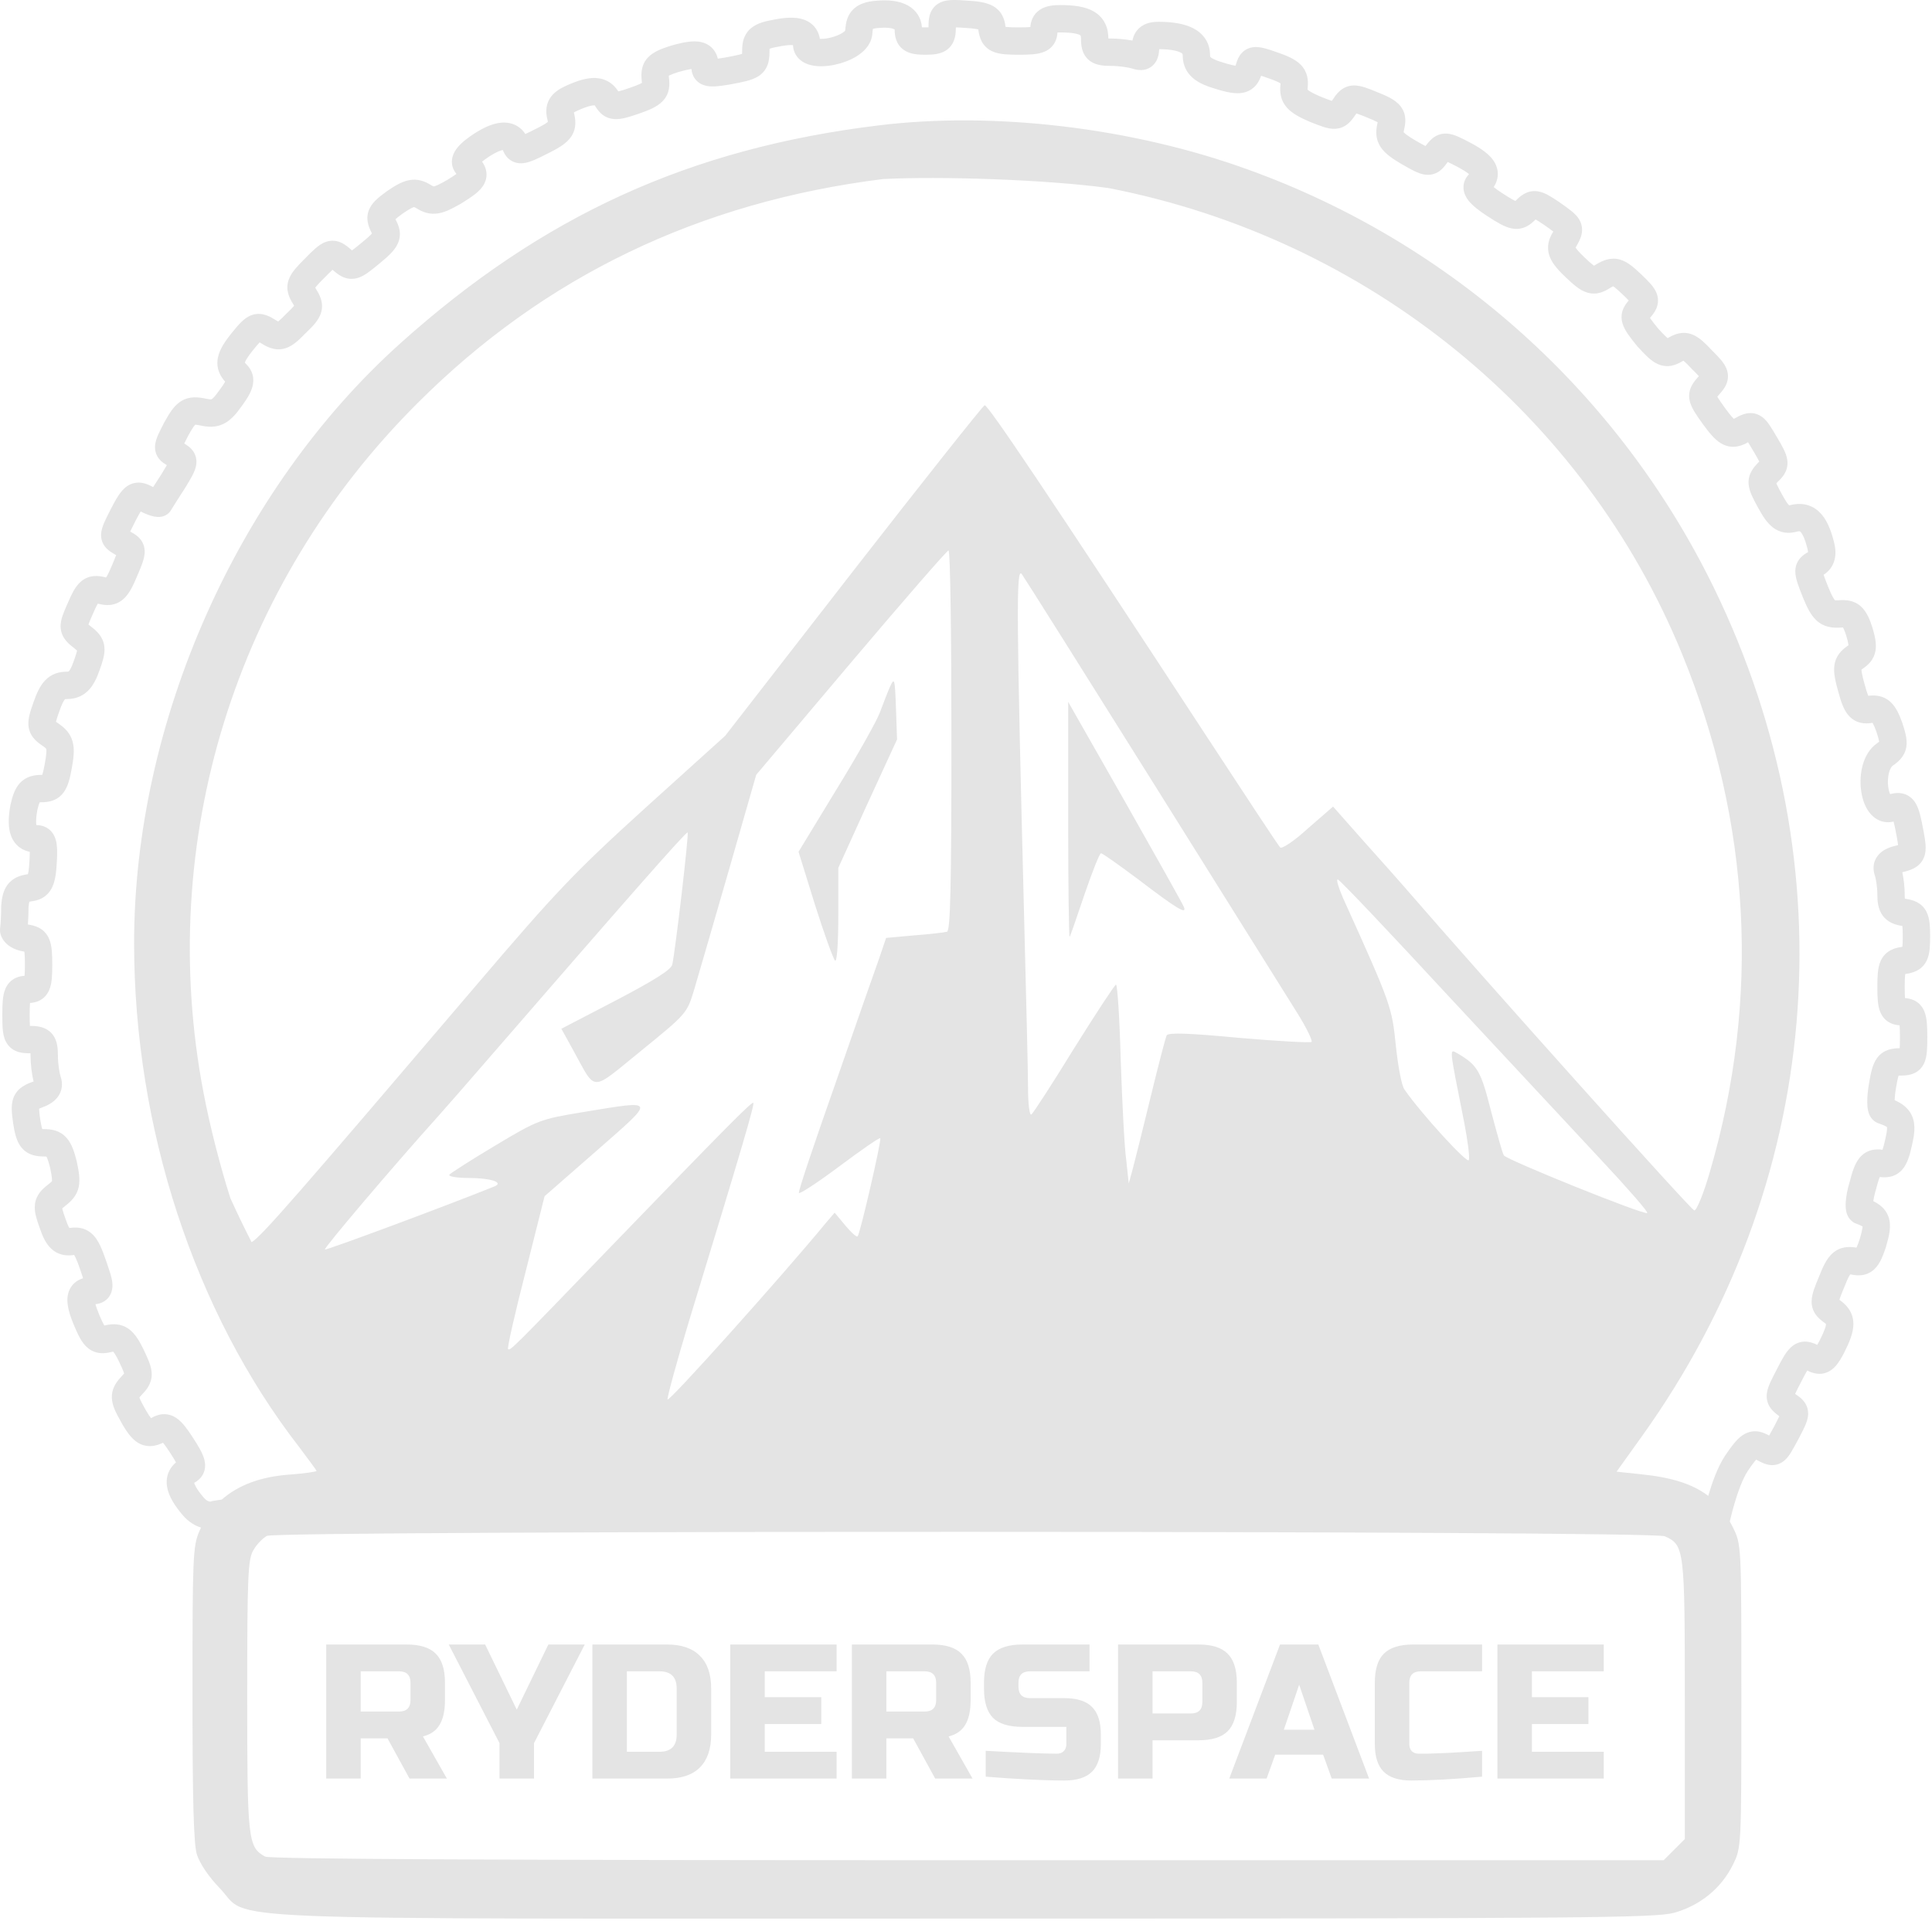 <?xml version="1.0" encoding="UTF-8"?> <svg xmlns="http://www.w3.org/2000/svg" width="706" height="702" viewBox="0 0 706 702" fill="none"><path d="M348.209 0.005C349.685 -0.026 351.477 0.081 353.514 0.232C356.973 0.429 360.315 0.78 362.82 2.181C364.299 3.008 365.483 4.178 366.284 5.699C366.993 7.044 367.278 8.434 367.42 9.608C367.431 9.679 367.444 9.744 367.454 9.805C367.605 9.827 367.786 9.849 367.999 9.87C369.003 9.966 370.387 10.006 372.376 10.006C374.217 10.006 375.536 9.968 376.502 9.882C376.676 7.791 377.446 5.317 379.919 3.621C382.227 2.038 385.136 1.851 387.442 1.851C392.176 1.851 396.525 2.317 399.761 4.227C401.531 5.272 402.95 6.733 403.868 8.623C404.731 10.402 405.016 12.284 405.028 14.066C405.315 14.076 405.642 14.083 406.017 14.083C408.483 14.084 411.412 14.38 413.825 14.824C414.127 13.28 414.81 11.631 416.278 10.281C418.451 8.283 421.253 7.967 423.352 7.967C428.275 7.967 432.698 8.589 436.061 10.343C437.814 11.258 439.399 12.544 440.532 14.308C441.68 16.095 442.18 18.088 442.18 20.103C442.18 20.523 442.236 20.698 442.249 20.734C442.253 20.746 442.255 20.763 442.316 20.829C442.528 21.054 443.218 21.588 445.224 22.313C447.464 23.049 449.127 23.535 450.392 23.813C450.845 23.912 451.214 23.978 451.512 24.018C451.52 23.987 451.53 23.955 451.539 23.922L451.549 23.884L451.559 23.846C451.797 23 452.198 21.589 452.984 20.372C454.022 18.767 455.646 17.586 457.787 17.271C459.453 17.026 461.09 17.372 462.325 17.7C463.664 18.054 465.267 18.602 467.107 19.258L467.108 19.257C470.203 20.342 473.247 21.568 475.277 23.62C477.879 26.249 478.141 29.37 477.855 32.049C477.815 32.426 477.817 32.651 477.823 32.77C477.962 32.905 478.29 33.18 478.995 33.589C479.791 34.052 480.89 34.589 482.429 35.256C484.35 36.025 485.621 36.521 486.565 36.824C486.607 36.837 486.648 36.849 486.686 36.861C486.813 36.685 486.958 36.48 487.128 36.235C488.168 34.691 490.214 31.47 494.383 31.242C496.034 31.151 497.608 31.566 498.898 31.987C500.247 32.427 501.849 33.074 503.68 33.828L503.679 33.829C505.364 34.506 506.877 35.167 508.14 35.87C509.392 36.566 510.73 37.481 511.767 38.798C514.193 41.879 513.605 45.279 513.057 47.485C512.988 47.815 512.953 48.048 512.937 48.213C512.934 48.256 512.935 48.293 512.933 48.323C513.052 48.463 513.321 48.739 513.881 49.166C514.599 49.716 515.62 50.384 517.089 51.255C518.795 52.238 519.996 52.913 520.905 53.371L520.937 53.331C521.547 52.543 522.412 51.425 523.451 50.575C524.745 49.516 526.394 48.78 528.42 48.819C530.093 48.851 531.63 49.421 532.827 49.939C534.093 50.487 535.6 51.264 537.321 52.164L537.341 52.174L537.359 52.184C539.395 53.271 541.194 54.369 542.662 55.514C544.093 56.631 545.51 58.022 546.405 59.791C547.394 61.745 547.619 63.922 546.94 66.071C546.674 66.915 546.29 67.684 545.842 68.382C546.594 68.987 547.591 69.701 548.871 70.545C550.668 71.712 551.952 72.507 552.934 73.036C553.266 73.214 553.534 73.346 553.751 73.444C553.82 73.379 553.9 73.306 553.986 73.221C555.346 71.878 557.896 69.367 561.848 69.913C563.417 70.131 564.802 70.79 565.905 71.403C567.048 72.037 568.346 72.889 569.777 73.848L569.827 73.881L569.876 73.915C571.617 75.144 573.151 76.222 574.296 77.162C575.358 78.033 576.778 79.316 577.554 81.141C578.493 83.35 578.132 85.388 577.576 86.897C577.133 88.1 576.396 89.393 575.779 90.48C575.901 90.686 576.123 91.014 576.52 91.488C577.097 92.175 577.925 93.034 579.099 94.145L579.104 94.151C580.433 95.413 581.358 96.242 582.069 96.79C582.243 96.924 582.387 97.028 582.504 97.108C582.693 97 582.931 96.856 583.23 96.659L583.361 96.572L583.498 96.495C585.559 95.316 588.507 93.817 592.111 94.898C593.664 95.364 594.983 96.209 596.1 97.065C597.228 97.928 598.436 99.027 599.74 100.264L599.743 100.267C601.084 101.541 602.259 102.692 603.163 103.731C604.018 104.714 605.019 106.021 605.529 107.634C606.143 109.574 605.895 111.416 605.152 113.005C604.546 114.303 603.615 115.398 602.947 116.16L602.943 116.164C603.014 116.274 603.096 116.397 603.189 116.533C603.773 117.38 604.628 118.476 605.869 119.998C607.155 121.413 608.088 122.391 608.825 123.073C609.059 123.289 609.25 123.451 609.401 123.575C609.482 123.53 609.576 123.481 609.679 123.421C611.8 122.188 614.79 120.862 618.369 122.237C619.84 122.802 621.083 123.711 622.138 124.623C623.187 125.531 624.293 126.662 625.479 127.933C626.831 129.27 628.014 130.473 628.91 131.552C629.771 132.589 630.806 134.012 631.238 135.79C631.755 137.916 631.249 139.774 630.446 141.228C629.783 142.429 628.816 143.52 628.096 144.327C627.873 144.576 627.694 144.782 627.546 144.957C627.608 145.068 627.682 145.195 627.769 145.338C628.325 146.254 629.175 147.469 630.464 149.252C631.515 150.686 632.316 151.702 632.963 152.422C633.217 152.706 633.425 152.913 633.586 153.066C634.615 152.497 635.801 151.857 636.905 151.468C638.436 150.929 640.588 150.581 642.846 151.72C644.665 152.638 645.855 154.218 646.625 155.337C647.472 156.568 648.43 158.211 649.524 160.079C650.439 161.635 651.245 163.029 651.835 164.237C652.404 165.403 653.004 166.839 653.155 168.425C653.527 172.321 651.072 174.746 649.584 176.123C649.398 176.322 649.25 176.486 649.129 176.624C649.179 176.753 649.243 176.91 649.326 177.096C649.707 177.95 650.309 179.095 651.239 180.78L651.249 180.796L651.258 180.813C651.984 182.153 652.57 183.111 653.06 183.797C653.395 184.265 653.639 184.537 653.793 184.689C653.828 184.682 653.868 184.675 653.911 184.665C657.679 183.655 661.589 184.063 664.761 187.047C667.473 189.599 668.993 193.493 670.069 197.639C670.682 199.855 670.998 202.294 670.374 204.657C669.744 207.043 668.291 208.844 666.388 210.052C666.716 211.062 667.236 212.416 668.008 214.347C668.706 216.072 669.253 217.277 669.724 218.138C670.148 218.915 670.421 219.237 670.533 219.353C670.678 219.379 671.024 219.417 671.755 219.385C674.239 219.169 677.378 219.26 680.016 221.619C682.247 223.613 683.347 226.657 684.225 229.355L684.251 229.433L684.273 229.512C685.055 232.213 685.806 235.128 685.355 237.798C684.796 241.114 682.679 243.039 680.716 244.357C680.482 244.527 680.328 244.654 680.229 244.741C680.233 244.968 680.263 245.38 680.388 246.062C680.567 247.045 680.889 248.341 681.394 250.139L681.403 250.168L681.411 250.199C681.859 251.87 682.226 253.041 682.555 253.872C682.617 254.03 682.676 254.167 682.728 254.284L682.814 254.273C685.25 253.99 688.233 254.153 690.818 256.52C692.883 258.41 694.094 261.251 695.111 264.063L695.138 264.136L695.162 264.211C695.686 265.817 696.134 267.3 696.41 268.63C696.684 269.952 696.865 271.462 696.605 273.028C696.01 276.621 693.454 278.573 691.627 279.847H691.628C691.336 280.052 690.74 280.728 690.307 282.309C689.894 283.821 689.778 285.665 689.982 287.398C690.133 288.675 690.425 289.618 690.695 290.217C691.696 289.958 692.896 289.74 694.129 289.827C696.406 289.987 698.297 291.103 699.599 292.912C700.645 294.362 701.222 296.142 701.638 297.717C702.081 299.397 702.498 301.504 702.961 303.992L702.967 304.027C703.272 305.733 703.539 307.33 703.638 308.699C703.733 310.018 703.734 311.763 703.013 313.474C702.186 315.435 700.733 316.639 699.279 317.383C698.013 318.032 696.56 318.424 695.322 318.73L695.259 318.746L695.195 318.759L695.143 318.772C695.681 321.197 696.028 324.306 696.028 326.923C696.028 327.605 696.058 328.085 696.098 328.42C696.229 328.45 696.391 328.481 696.587 328.513L696.586 328.515C698.806 328.865 702.143 329.652 703.958 333.165C704.692 334.587 704.981 336.116 705.128 337.466C705.278 338.848 705.315 340.448 705.315 342.213C705.315 343.978 705.278 345.58 705.128 346.961C704.981 348.312 704.692 349.84 703.958 351.261C702.132 354.796 698.765 355.574 696.545 355.92L696.526 355.923L696.508 355.925L696.223 355.974C696.203 356.111 696.183 356.271 696.165 356.458C696.068 357.441 696.028 358.802 696.028 360.765C696.028 362.547 696.066 363.828 696.148 364.769C697.11 364.833 698.251 365.02 699.378 365.54C701.167 366.367 702.376 367.761 703.099 369.374C703.732 370.789 703.981 372.344 704.11 373.748C704.245 375.21 704.283 376.941 704.283 378.91C704.283 380.989 704.26 382.809 704.129 384.305C704.005 385.715 703.748 387.444 702.914 388.997C701.896 390.892 700.296 392.052 698.481 392.607C697.014 393.055 695.457 393.083 694.33 393.083C694.12 393.083 693.944 393.089 693.801 393.095C693.759 393.221 693.711 393.372 693.661 393.553C693.416 394.433 693.167 395.669 692.862 397.478L692.856 397.513C692.549 399.257 692.387 400.854 692.348 402.077C694.867 403.18 697.336 404.812 698.649 407.7C699.507 409.586 699.652 411.538 699.543 413.322C699.448 414.862 699.146 416.524 698.749 418.264L698.573 419.014C697.887 422.1 697.026 425.25 695.166 427.394C694.041 428.691 692.624 429.566 690.985 429.979C689.5 430.353 688.07 430.285 686.942 430.154L686.914 430.151C686.854 430.289 686.787 430.453 686.714 430.647C686.377 431.54 686.005 432.793 685.556 434.569L685.524 434.693L685.487 434.814L685.266 435.571C684.91 436.848 684.678 438.022 684.555 438.976C686.756 440.061 688.981 441.689 690.036 444.511C690.748 446.415 690.723 448.338 690.503 450.019C690.282 451.697 689.803 453.558 689.222 455.542L689.2 455.616L689.177 455.689L688.773 456.89C688.368 458.061 687.953 459.138 687.507 460.09C686.922 461.337 686.146 462.677 685.003 463.778C683.743 464.991 682.219 465.741 680.509 465.993C679.063 466.205 677.691 466.029 676.561 465.795C676.37 465.767 676.22 465.75 676.104 465.741C675.978 465.921 675.814 466.184 675.611 466.565C675.176 467.383 674.666 468.544 674.02 470.212L673.994 470.282L673.965 470.35L673.432 471.625C672.947 472.805 672.597 473.71 672.353 474.435C672.276 474.665 672.216 474.86 672.17 475.021C672.174 475.024 672.179 475.028 672.183 475.032C674.806 476.889 677.218 479.534 677.272 483.735C677.316 487.116 675.723 490.756 673.819 494.518L673.782 494.588L673.252 495.574C672.718 496.539 672.171 497.44 671.598 498.224C670.85 499.246 669.806 500.426 668.32 501.213C665.193 502.871 662.251 501.812 660.41 500.879C659.877 501.749 659.221 502.973 658.341 504.711L658.329 504.734L658.317 504.757L656.975 507.36C656.605 508.091 656.306 508.7 656.066 509.226C656.037 509.289 656.011 509.351 655.985 509.409C656.823 509.963 657.949 510.732 658.825 511.704C660.034 513.044 660.816 514.788 660.732 516.897C660.666 518.568 660.051 520.11 659.532 521.268C658.974 522.514 658.183 524.031 657.282 525.76L657.241 525.838L655.732 528.607C655.269 529.444 654.844 530.188 654.454 530.816C653.778 531.905 652.659 533.611 650.85 534.609C648.476 535.918 646.211 535.423 644.815 534.907C643.846 534.548 642.68 533.931 641.733 533.437C641.597 533.59 641.441 533.773 641.266 533.99C640.589 534.826 639.752 535.995 638.647 537.63C636.819 540.433 635.122 545.081 633.836 549.446C633.215 551.554 632.727 553.462 632.395 554.841C632.284 555.305 632.193 555.708 632.118 556.036C632.516 556.743 632.9 557.475 633.271 558.235C636.338 564.501 636.338 564.502 636.338 619.834C636.338 675.168 636.338 675.168 633.271 681.435C629.005 690.102 621.271 696.368 611.805 699.035C604.871 700.901 580.471 701.167 352.871 701.167C67.538 701.167 92.071 702.234 80.338 690.101C76.205 685.834 73.004 681.035 71.937 677.702C70.737 673.702 70.338 657.168 70.338 618.768C70.338 569.435 70.471 564.901 72.871 559.568C73.059 559.126 73.255 558.691 73.457 558.263C71.28 557.607 68.998 556.257 66.895 553.87L66.87 553.841L66.847 553.813C63.959 550.432 61.602 546.882 61.039 543.287C60.731 541.319 60.948 539.262 61.956 537.345C62.569 536.178 63.392 535.223 64.311 534.441C63.825 533.547 63.119 532.392 62.128 530.874C61.117 529.327 60.359 528.241 59.749 527.479C59.685 527.399 59.624 527.327 59.567 527.259C58.373 527.828 56.865 528.403 55.168 528.484C53.091 528.582 51.229 527.928 49.642 526.739C48.222 525.674 47.087 524.232 46.114 522.772C45.113 521.27 44.064 519.409 42.91 517.232L42.888 517.19L42.866 517.147C41.875 515.188 40.666 512.638 40.899 509.814C41.153 506.746 42.96 504.542 44.519 502.893L44.526 502.884C44.943 502.445 45.2 502.152 45.36 501.958C45.313 501.796 45.242 501.569 45.129 501.269C44.799 500.395 44.272 499.23 43.454 497.513C42.776 496.125 42.249 495.191 41.82 494.557C41.631 494.278 41.482 494.095 41.38 493.977C41.246 493.993 41.054 494.023 40.791 494.081C38.461 494.669 35.164 495.109 32.162 492.683C30.905 491.667 30.01 490.376 29.315 489.164C28.613 487.936 27.943 486.475 27.256 484.858C26.325 482.695 25.593 480.7 25.143 478.901C24.71 477.166 24.434 475.208 24.794 473.293C25.2 471.134 26.399 469.191 28.461 467.971C29.078 467.606 29.719 467.34 30.36 467.146C29.587 464.762 28.959 462.913 28.399 461.463C27.821 459.964 27.399 459.117 27.107 458.643C27.005 458.653 26.882 458.665 26.737 458.684L26.71 458.688L26.683 458.691L26.196 458.743C23.744 458.958 21.032 458.52 18.699 456.328C16.687 454.437 15.5 451.683 14.554 448.895C13.986 447.314 13.482 445.842 13.153 444.525C12.826 443.213 12.576 441.693 12.775 440.09C13.23 436.431 15.752 434.308 17.658 432.843C18.492 432.203 18.827 431.864 18.97 431.687C18.977 431.678 18.985 431.67 18.99 431.663C19.008 431.553 19.042 431.207 18.955 430.413C18.86 429.539 18.652 428.387 18.309 426.736C17.924 425.22 17.606 424.172 17.314 423.428C17.172 423.064 17.054 422.828 16.974 422.682C16.793 422.661 16.533 422.644 16.164 422.644C13.767 422.644 10.339 422.38 7.876 419.407C6.812 418.122 6.207 416.647 5.802 415.296C5.394 413.936 5.095 412.37 4.827 410.678L4.822 410.646L4.817 410.613C4.557 408.816 4.353 407.18 4.305 405.759C4.256 404.36 4.335 402.739 4.94 401.156C6.339 397.497 9.671 396.203 11.72 395.432L11.777 395.411L11.835 395.39C11.994 395.334 12.139 395.281 12.269 395.23C11.627 392.628 11.164 388.881 11.164 385.841C11.164 385.498 11.156 385.197 11.147 384.932C11.101 384.932 11.053 384.929 11.004 384.929C9.828 384.929 8.258 384.9 6.789 384.469C4.99 383.942 3.344 382.823 2.277 380.912C1.399 379.338 1.132 377.582 1.004 376.164C0.868 374.659 0.845 372.831 0.845 370.754C0.845 368.786 0.883 367.056 1.017 365.594C1.147 364.189 1.396 362.634 2.029 361.219C2.752 359.606 3.961 358.213 5.75 357.386C6.876 356.866 8.017 356.678 8.978 356.614C9.061 355.673 9.1 354.392 9.1 352.611C9.1 350.65 9.06 349.282 8.965 348.291C8.946 348.096 8.925 347.929 8.905 347.787L8.789 347.765C6.855 347.469 4.898 346.779 3.311 345.653C1.944 344.682 -0.439 342.37 0.07 338.847L0.079 338.789L0.089 338.731C0.137 338.445 0.231 337.446 0.309 335.896C0.383 334.441 0.432 332.741 0.432 331.205V330.985L0.451 330.766C0.661 328.381 1.076 325.547 2.791 323.289C4.731 320.734 7.493 319.92 9.779 319.543L9.912 319.521L10.046 319.506C10.101 319.5 10.153 319.492 10.2 319.486C10.252 319.294 10.314 319.045 10.371 318.724C10.532 317.825 10.66 316.577 10.759 314.818L10.76 314.801L10.761 314.784C10.853 313.32 10.893 312.188 10.887 311.308C9.872 311.103 8.852 310.743 7.881 310.163C6.071 309.081 4.847 307.48 4.121 305.675C2.809 302.413 3.067 298.338 3.814 294.226L3.833 294.123L3.855 294.023C4.462 291.327 5.286 288.351 7.235 286.217C9.593 283.637 12.627 283.189 15.132 283.189C15.236 283.189 15.328 283.185 15.409 283.182C15.463 283.038 15.526 282.855 15.595 282.625C15.844 281.795 16.101 280.629 16.401 278.951C16.701 277.272 16.87 276.069 16.931 275.159C16.994 274.248 16.931 273.842 16.896 273.696C16.882 273.634 16.887 273.646 16.849 273.6C16.753 273.483 16.492 273.217 15.797 272.731C14.094 271.581 11.109 269.624 10.482 265.841C10.204 264.159 10.465 262.553 10.795 261.206C11.13 259.837 11.662 258.269 12.28 256.539C13.322 253.56 14.53 250.722 16.456 248.69C18.767 246.251 21.568 245.473 24.419 245.473C24.864 245.473 25.031 245.414 25.049 245.408C25.054 245.406 25.056 245.405 25.056 245.405L25.136 245.336C25.429 245.047 26.054 244.166 26.924 241.684L26.93 241.665L26.936 241.647C27.504 240.068 27.851 239.017 28.045 238.239C28.097 238.03 28.13 237.866 28.152 237.741C27.965 237.564 27.658 237.295 27.151 236.906L27.137 236.894L27.123 236.883C25.535 235.645 22.459 233.427 22.167 229.459C22.04 227.733 22.474 226.136 22.919 224.853C23.261 223.865 23.724 222.755 24.255 221.544L24.806 220.3C25.481 218.716 26.136 217.277 26.818 216.062C27.5 214.848 28.372 213.555 29.584 212.521C30.92 211.381 32.485 210.712 34.221 210.54C35.788 210.386 37.265 210.662 38.473 210.976C38.583 211.005 38.681 211.025 38.766 211.044C38.868 210.891 39 210.686 39.153 210.414C39.612 209.596 40.156 208.432 40.854 206.756L40.87 206.719C41.599 205.01 42.103 203.794 42.444 202.872L42.368 202.828C41.59 202.383 40.273 201.662 39.284 200.762C37.915 199.517 36.89 197.732 36.936 195.406C36.971 193.674 37.622 192.038 38.154 190.828C38.742 189.49 39.591 187.816 40.596 185.831L40.608 185.806L40.622 185.781C41.56 183.979 42.42 182.409 43.247 181.152C44.035 179.955 45.074 178.593 46.517 177.633C48.231 176.492 50.135 176.158 52.009 176.484C53.552 176.753 54.926 177.452 55.909 177.991C55.925 177.999 55.941 178.007 55.957 178.015C56.85 176.6 57.974 174.843 59.186 172.999C59.956 171.733 60.537 170.759 60.973 169.985C60.3 169.603 59.524 169.105 58.862 168.485C57.495 167.204 56.6 165.432 56.645 163.265C56.681 161.604 57.282 160.056 57.782 158.91C58.33 157.656 59.108 156.139 60.021 154.385L60.053 154.326L60.085 154.267C60.978 152.659 61.833 151.203 62.705 149.998C63.578 148.79 64.655 147.569 66.089 146.661C69.267 144.647 72.612 145.155 75.164 145.68L75.252 145.7C76.216 145.916 76.741 145.963 77.038 145.957C77.256 145.953 77.293 145.924 77.308 145.916C77.555 145.794 78.325 145.251 80.175 142.612L80.22 142.548L80.266 142.486C81.082 141.395 81.654 140.545 82.043 139.877C82.13 139.727 82.203 139.592 82.266 139.474C81.462 138.574 80.703 137.514 80.173 136.259C79.43 134.501 79.258 132.652 79.616 130.78C80.244 127.501 82.51 124.32 85.145 121.115V121.114C86.23 119.787 87.255 118.58 88.229 117.633C89.18 116.71 90.464 115.65 92.147 115.096C95.941 113.847 99.16 115.991 100.743 116.979C101.134 117.223 101.423 117.385 101.631 117.496C101.713 117.434 101.81 117.359 101.92 117.269C102.56 116.744 103.402 115.936 104.624 114.678L104.694 114.605L104.768 114.535C106.028 113.34 106.825 112.519 107.332 111.905C107.385 111.841 107.432 111.781 107.474 111.727C107.368 111.535 107.233 111.299 107.053 111.008C105.829 109.03 104.162 105.988 105.51 102.193C106.057 100.652 106.991 99.336 107.925 98.213C108.865 97.083 110.063 95.85 111.443 94.485H111.444C112.87 93.026 114.132 91.759 115.236 90.801C116.275 89.9 117.653 88.835 119.345 88.311C121.412 87.671 123.326 88.002 124.934 88.8C126.232 89.445 127.381 90.428 128.212 91.153C128.364 91.286 128.501 91.402 128.623 91.505C128.652 91.485 128.682 91.464 128.713 91.443C129.545 90.854 130.639 89.97 132.262 88.625L132.274 88.615L132.287 88.605C133.751 87.408 134.751 86.532 135.434 85.845C135.646 85.632 135.805 85.456 135.925 85.317C135.886 85.239 135.844 85.15 135.791 85.052L135.764 85L135.737 84.949C134.725 82.948 133.358 79.771 135.037 76.238C135.734 74.772 136.791 73.628 137.781 72.722C138.789 71.8 140.03 70.858 141.399 69.87L141.451 69.832L141.504 69.796C144.112 68.013 146.705 66.39 149.393 65.859C152.681 65.209 155.288 66.278 157.478 67.63C158.087 68.006 158.352 68.094 158.427 68.114C158.43 68.115 158.432 68.128 158.567 68.105C158.782 68.068 159.236 67.945 160.095 67.548C160.939 67.158 162.002 66.584 163.433 65.756C164.901 64.853 165.991 64.14 166.794 63.558C165.962 62.584 165.294 61.296 165.155 59.715C165 57.946 165.562 56.432 166.208 55.315C167.402 53.251 169.515 51.459 171.781 49.86C175.581 47.179 179.471 45.161 183.122 44.836C185.07 44.663 187.178 44.956 189.089 46.126C190.317 46.879 191.258 47.871 191.966 48.974C192.874 48.564 194.025 48.001 195.514 47.245L195.564 47.219C197.269 46.377 198.458 45.733 199.298 45.198C199.753 44.907 200.039 44.69 200.212 44.544C200.195 44.425 200.169 44.267 200.127 44.063C199.514 41.78 199.2 38.899 200.821 36.144C202.317 33.603 204.903 32.211 207.071 31.245V31.244C210.793 29.563 214.408 28.348 217.712 28.513C219.499 28.603 221.251 29.096 222.829 30.139C224.174 31.029 225.181 32.18 225.948 33.401C226.063 33.376 226.193 33.348 226.337 33.312C227.242 33.085 228.465 32.698 230.185 32.098C231.896 31.502 233.074 31.041 233.905 30.641C234.215 30.492 234.437 30.367 234.594 30.273C234.582 30.107 234.561 29.881 234.518 29.584L234.504 29.479L234.493 29.372C234.256 27.034 234.2 23.753 236.778 21.01C237.884 19.834 239.226 19.039 240.505 18.438C241.793 17.833 243.303 17.296 244.966 16.766L245.03 16.746L245.096 16.727C247.301 16.09 249.3 15.599 251.063 15.338C252.764 15.087 254.65 14.981 256.445 15.431C258.467 15.938 260.29 17.14 261.43 19.155C261.851 19.899 262.128 20.672 262.31 21.431C262.95 21.349 263.71 21.238 264.615 21.089C267.152 20.629 268.896 20.291 270.164 19.963C270.607 19.849 270.935 19.748 271.172 19.667C271.189 19.359 271.203 18.912 271.203 18.268C271.203 15.777 271.663 12.656 274.417 10.324C276.628 8.452 279.678 7.74 282.475 7.244C286.544 6.422 290.585 6.024 293.821 7.195C295.653 7.858 297.304 9.049 298.414 10.883C299.064 11.958 299.429 13.093 299.614 14.202C300.44 14.239 301.587 14.165 302.94 13.883C304.82 13.491 306.583 12.809 307.793 12.05C308.437 11.646 308.722 11.356 308.834 11.224C308.896 10.617 308.998 9.565 309.126 8.819C309.318 7.701 309.701 6.181 310.706 4.713C312.907 1.501 316.644 0.459 320.723 0.229C324.933 -0.095 328.777 0.329 331.77 2.004C334.919 3.767 336.671 6.673 336.899 9.98C337.235 9.995 337.637 10.006 338.117 10.006C338.574 10.006 338.966 9.997 339.305 9.984C339.305 9.896 339.309 9.803 339.309 9.706C339.309 8.592 339.324 7.049 339.71 5.629C340.191 3.86 341.289 2.098 343.359 1.031C345.016 0.177 346.834 0.034 348.209 0.005ZM608.338 561.435C603.805 559.302 101.814 559.301 97.538 561.301C96.071 562.101 93.804 564.368 92.604 566.501C90.605 569.835 90.338 575.835 90.338 619.834C90.338 672.501 90.604 675.035 96.871 678.501C98.604 679.435 181.938 679.834 353.671 679.834H607.937L611.805 675.968L615.671 672.101V621.167C615.671 566.102 615.538 564.635 608.338 561.435ZM398.145 610.8H376.375C373.575 610.8 372.175 612.2 372.175 614.999V616.4C372.175 619.2 373.575 620.6 376.375 620.6H388.975C393.549 620.6 396.909 621.673 399.056 623.82C401.202 625.966 402.275 629.327 402.275 633.9V637.4C402.275 641.973 401.202 645.333 399.056 647.48C396.909 649.627 393.549 650.7 388.975 650.7C386.595 650.7 384.075 650.653 381.415 650.56L374.975 650.28C370.215 650.046 365.292 649.72 360.205 649.3V639.85C372.991 640.55 381.648 640.9 386.175 640.9C387.248 640.9 388.089 640.596 388.695 639.99C389.349 639.336 389.675 638.473 389.675 637.4V631.1H373.575C368.675 631.1 365.105 630.003 362.865 627.81C360.672 625.57 359.575 622 359.575 617.1V614.999C359.575 610.1 360.672 606.553 362.865 604.36C365.105 602.12 368.675 600.999 373.575 600.999H398.145V610.8ZM541.595 610.8H519.194C516.394 610.8 514.994 612.2 514.994 614.999V637.4C514.994 638.473 515.298 639.336 515.904 639.99C516.558 640.596 517.374 640.9 518.354 640.9H521.574C522.741 640.853 523.955 640.807 525.215 640.76C526.475 640.714 527.734 640.666 528.994 640.62C530.301 640.573 531.958 640.479 533.965 640.339C536.018 640.199 538.562 640.037 541.595 639.85V649.3C531.188 650.234 522.554 650.7 515.694 650.7C511.121 650.7 507.761 649.627 505.614 647.48C503.468 645.333 502.394 641.973 502.394 637.4V614.999C502.394 610.1 503.491 606.553 505.684 604.36C507.924 602.12 511.494 600.999 516.394 600.999H541.595V610.8ZM148.604 600.999C153.504 600.999 157.051 602.12 159.244 604.36C161.484 606.553 162.604 610.1 162.604 614.999V621.3C162.604 625.173 161.951 628.183 160.644 630.33C159.384 632.476 157.355 633.9 154.555 634.6L163.305 649.999H149.654L141.604 635.3H131.805V649.999H119.204V600.999H148.604ZM188.835 624.8L200.386 600.999H213.685L195.136 637.05V649.999H182.535V637.05L163.985 600.999H177.285L188.835 624.8ZM243.78 600.999C249.053 601 253.043 602.376 255.75 605.129C258.503 607.836 259.88 611.827 259.88 617.1V633.9C259.88 639.173 258.503 643.187 255.75 645.94C253.043 648.646 249.053 649.999 243.78 649.999H216.479V600.999H243.78ZM305.711 610.8H279.461V620.249H300.11V630.05H279.461V640.2H305.711V649.999H266.86V600.999H305.711V610.8ZM340.694 600.999C345.594 600.999 349.141 602.12 351.334 604.36C353.574 606.553 354.694 610.1 354.694 614.999V621.3C354.694 625.173 354.041 628.183 352.734 630.33C351.474 632.476 349.444 633.9 346.644 634.6L355.394 649.999H341.744L333.694 635.3H323.894V649.999H311.294V600.999H340.694ZM437.97 600.999C442.869 600.999 446.416 602.12 448.609 604.36C450.849 606.553 451.97 610.1 451.97 614.999V621.999C451.97 626.899 450.849 630.469 448.609 632.709C446.416 634.903 442.87 635.999 437.97 635.999H421.17V649.999H408.569V600.999H437.97ZM500.297 649.999H486.647L483.497 641.249H465.997L462.847 649.999H449.197L467.747 600.999H481.747L500.297 649.999ZM586.053 610.8H559.803V620.249H580.452V630.05H559.803V640.2H586.053V649.999H547.202V600.999H586.053V610.8ZM229.08 640.2H240.979C245.179 640.2 247.28 638.1 247.28 633.9V617.1C247.28 612.9 245.179 610.8 240.979 610.8H229.08V640.2ZM469.147 632.15H480.347L474.747 615.7L469.147 632.15ZM421.17 626.2H435.17C437.97 626.2 439.37 624.799 439.37 621.999V614.999C439.37 612.2 437.97 610.8 435.17 610.8H421.17V626.2ZM131.805 625.499H145.805C148.604 625.499 150.005 624.1 150.005 621.3V614.999C150.005 612.2 148.604 610.8 145.805 610.8H131.805V625.499ZM323.894 625.499H337.894C340.694 625.499 342.094 624.1 342.095 621.3V614.999C342.095 612.2 340.694 610.8 337.894 610.8H323.894V625.499ZM349.305 10.008C349.296 11.122 349.238 12.363 348.971 13.537C348.654 14.925 347.981 16.525 346.511 17.807C345.114 19.024 343.505 19.506 342.216 19.733C340.937 19.958 339.52 20.006 338.117 20.006C336.785 20.006 335.469 19.954 334.267 19.761C333.078 19.57 331.649 19.189 330.336 18.288C327.249 16.171 326.929 12.812 326.926 10.755C326.914 10.748 326.901 10.738 326.887 10.73C326.356 10.433 324.783 9.934 321.404 10.204L321.346 10.209L321.287 10.212L320.76 10.249C319.86 10.326 319.301 10.45 318.976 10.549C318.942 10.76 318.909 11.019 318.871 11.387C318.836 11.727 318.787 12.258 318.729 12.744L318.725 12.771L318.723 12.799L318.668 13.155C318.041 16.79 315.258 19.173 313.105 20.523C310.678 22.045 307.746 23.096 304.982 23.672C302.277 24.236 299.197 24.458 296.523 23.852C295.181 23.548 293.558 22.948 292.195 21.709C290.749 20.394 289.854 18.573 289.784 16.491C289.529 16.468 289.189 16.455 288.75 16.468C287.688 16.501 286.27 16.677 284.419 17.052L284.357 17.065L284.295 17.076L283.368 17.25C282.521 17.421 281.905 17.581 281.452 17.733C281.361 17.764 281.282 17.796 281.214 17.822C281.207 17.94 281.203 18.088 281.203 18.268C281.203 19.584 281.186 21.248 280.791 22.787C280.314 24.642 279.305 26.316 277.547 27.579C276.057 28.649 274.285 29.227 272.665 29.646C270.978 30.081 268.863 30.482 266.364 30.935L266.324 30.942L266.283 30.949C264.7 31.209 263.279 31.414 262.052 31.517C260.882 31.615 259.551 31.654 258.279 31.409C256.918 31.145 255.175 30.459 253.934 28.747C253.05 27.527 252.755 26.229 252.665 25.212C252.621 25.218 252.574 25.224 252.527 25.231C251.417 25.395 249.924 25.742 247.925 26.319C246.432 26.796 245.437 27.169 244.757 27.489C244.61 27.558 244.491 27.62 244.393 27.672C244.399 27.843 244.412 28.056 244.438 28.325C244.79 30.887 244.815 34.209 242.106 37.009C240.965 38.19 239.574 39.011 238.238 39.654C236.883 40.305 235.274 40.915 233.477 41.541C231.69 42.165 230.125 42.671 228.773 43.01C227.459 43.34 226.027 43.599 224.592 43.52C222.988 43.432 221.464 42.927 220.127 41.895C218.946 40.983 218.179 39.855 217.682 39.056L217.622 38.96L217.567 38.863C217.462 38.675 217.38 38.569 217.332 38.512C217.303 38.508 217.263 38.503 217.212 38.5C216.44 38.462 214.688 38.777 211.187 40.358L211.16 40.37C210.464 40.679 210.002 40.928 209.699 41.117C209.727 41.246 209.764 41.4 209.815 41.583L209.858 41.737L209.892 41.894C210.142 43.067 210.361 44.518 210.171 46.064C209.962 47.756 209.302 49.278 208.217 50.619C206.383 52.883 203.331 54.536 199.993 56.185H199.992C198.202 57.094 196.659 57.853 195.357 58.409C194.119 58.938 192.702 59.464 191.276 59.626C189.63 59.814 187.621 59.544 185.909 58.057C184.715 57.02 184.088 55.721 183.739 54.835C182.697 55.021 180.677 55.822 177.547 58.031C176.994 58.421 176.535 58.772 176.156 59.081C176.512 59.577 176.841 60.117 177.105 60.698C177.991 62.643 178.081 64.861 177.043 66.992C176.199 68.724 174.777 70.021 173.544 70.992C172.228 72.027 170.552 73.12 168.612 74.311L168.558 74.345L168.502 74.377L167.428 74.992C164.941 76.396 162.579 77.561 160.267 77.959C157.004 78.522 154.462 77.522 152.225 76.14C151.688 75.809 151.418 75.704 151.32 75.672C151.193 75.699 150.837 75.802 150.121 76.183C149.394 76.571 148.465 77.153 147.203 78.014C145.918 78.943 145.082 79.596 144.53 80.101C144.523 80.108 144.517 80.115 144.51 80.121C144.552 80.211 144.598 80.311 144.654 80.421C145.189 81.429 145.787 82.727 146.021 84.217C146.292 85.938 146.037 87.616 145.276 89.207C144.589 90.642 143.562 91.852 142.525 92.895C141.467 93.96 140.144 95.098 138.616 96.347H138.615C137.051 97.643 135.677 98.765 134.49 99.605C133.352 100.41 131.923 101.303 130.263 101.698C128.281 102.169 126.472 101.832 124.902 101.041C123.614 100.393 122.481 99.424 121.641 98.692C121.6 98.657 121.56 98.624 121.522 98.591C120.811 99.233 119.891 100.15 118.596 101.475L118.565 101.506L118.534 101.538L117.583 102.487C116.713 103.367 116.078 104.049 115.613 104.608C115.434 104.824 115.3 105 115.2 105.138C115.285 105.293 115.401 105.493 115.558 105.747C116.674 107.552 118.444 110.545 117.333 114.248C116.853 115.85 115.946 117.176 115.046 118.268C114.152 119.351 113.016 120.492 111.729 121.714C110.5 122.978 109.35 124.109 108.262 125.001C107.168 125.899 105.836 126.812 104.226 127.303C100.488 128.445 97.439 126.704 95.45 125.463C95.235 125.329 95.048 125.217 94.889 125.123C94.403 125.631 93.769 126.365 92.887 127.444L92.882 127.45L92.878 127.456L92.418 128.02C91.391 129.297 90.665 130.305 90.17 131.118C89.729 131.84 89.55 132.284 89.478 132.511C89.57 132.638 89.743 132.851 90.054 133.158C90.989 134.082 91.853 135.303 92.284 136.878C92.715 138.451 92.602 139.966 92.253 141.297C91.624 143.692 90.051 146.095 88.297 148.443C86.451 151.068 84.451 153.542 81.736 154.882C78.697 156.383 75.712 156.046 73.135 155.473C72.119 155.265 71.581 155.22 71.332 155.214C71.227 155.323 71.052 155.52 70.806 155.86C70.311 156.544 69.705 157.544 68.861 159.062C68.198 160.337 67.699 161.311 67.329 162.083C68.07 162.527 69.021 163.145 69.79 163.934C71.123 165.3 71.944 167.155 71.762 169.364C71.623 171.046 70.908 172.585 70.317 173.728C69.67 174.981 68.765 176.493 67.698 178.249L67.651 178.327L67.602 178.402L66.634 179.883C65.691 181.334 64.834 182.679 64.15 183.767C63.145 185.366 62.697 186.125 62.727 186.067C61.706 188.082 59.861 188.638 59.22 188.787C58.449 188.964 57.779 188.943 57.412 188.917C56.626 188.863 55.864 188.681 55.27 188.508C54.097 188.167 52.744 187.617 51.422 186.927C51.065 187.495 50.646 188.228 50.135 189.18L49.492 190.399C48.634 192.095 48.017 193.324 47.575 194.272C48.418 194.717 49.504 195.325 50.394 196.12C51.746 197.326 52.734 198.997 52.86 201.152C52.96 202.859 52.476 204.492 52.04 205.748C51.688 206.761 51.21 207.939 50.652 209.265L50.069 210.641C49.329 212.415 48.614 213.991 47.872 215.311C47.138 216.618 46.226 217.954 44.993 219.017C43.644 220.18 42.062 220.883 40.293 221.076C38.684 221.251 37.177 220.972 35.956 220.655C35.88 220.635 35.81 220.622 35.746 220.607C35.685 220.706 35.614 220.822 35.537 220.959C35.122 221.698 34.629 222.752 33.974 224.293L33.956 224.336L33.937 224.378L33.4 225.59C32.917 226.695 32.587 227.495 32.368 228.126C32.355 228.165 32.343 228.202 32.331 228.238C32.551 228.424 32.853 228.672 33.271 228.998C35.174 230.462 37.673 232.581 38.126 236.222C38.325 237.825 38.075 239.346 37.748 240.658C37.422 241.965 36.923 243.425 36.36 244.992H36.361C35.374 247.809 34.14 250.498 32.163 252.451C29.902 254.684 27.195 255.473 24.419 255.473C24.157 255.473 23.982 255.489 23.871 255.506C23.817 255.514 23.78 255.523 23.758 255.529C23.756 255.529 23.754 255.53 23.753 255.531C23.743 255.54 23.73 255.552 23.714 255.569C23.593 255.696 23.336 256.022 22.968 256.756C22.6 257.489 22.191 258.488 21.71 259.868L21.704 259.885L21.697 259.902L21.278 261.095C20.903 262.183 20.658 262.974 20.508 263.585C20.49 263.657 20.475 263.723 20.462 263.784C20.682 263.949 20.994 264.174 21.44 264.475L21.471 264.496L21.5 264.516C23.673 266.031 25.826 268.01 26.627 271.387C27.288 274.173 26.843 277.36 26.245 280.709C25.926 282.496 25.59 284.109 25.175 285.496C24.766 286.86 24.194 288.307 23.256 289.578C20.944 292.709 17.683 293.189 15.132 293.189C14.852 293.189 14.644 293.202 14.496 293.215C14.459 293.296 14.415 293.396 14.367 293.52C14.152 294.077 13.913 294.896 13.634 296.124C13.321 297.873 13.193 299.226 13.195 300.247C13.197 300.844 13.243 301.262 13.293 301.538C14.569 301.54 16.271 301.806 17.815 302.996C19.355 304.181 20.069 305.77 20.42 307.056C20.96 309.038 20.951 311.577 20.808 314.258L20.741 315.414C20.542 318.931 20.187 322.314 18.767 324.838C17.929 326.329 16.744 327.513 15.211 328.309C13.881 328.999 12.51 329.28 11.348 329.421C11.071 329.468 10.867 329.514 10.72 329.552C10.619 329.936 10.518 330.535 10.43 331.477C10.423 333.554 10.339 335.97 10.207 337.864C10.241 337.87 10.275 337.876 10.31 337.881L10.32 337.883L10.33 337.884C11.439 338.057 12.899 338.348 14.275 339.081C15.857 339.925 17.055 341.198 17.827 342.844C18.509 344.299 18.779 345.884 18.919 347.335C19.062 348.829 19.099 350.597 19.099 352.611C19.099 354.53 19.062 356.226 18.926 357.664C18.795 359.047 18.544 360.591 17.9 362C17.166 363.609 15.947 364.979 14.173 365.789C13.057 366.298 11.928 366.485 10.972 366.549C10.883 367.531 10.845 368.874 10.845 370.754C10.845 372.63 10.868 373.955 10.936 374.928C10.959 374.928 10.981 374.929 11.004 374.929C13.014 374.929 16.596 375.006 18.993 377.783C20.161 379.135 20.649 380.678 20.884 381.943C21.114 383.188 21.164 384.538 21.164 385.841C21.164 388.729 21.741 392.236 22.14 393.416L22.138 393.417C22.987 395.831 22.863 398.604 21.034 400.989C19.518 402.966 17.255 404.081 15.226 404.798C14.814 404.954 14.512 405.079 14.293 405.176C14.293 405.248 14.296 405.328 14.299 405.415C14.32 406.037 14.399 406.849 14.545 407.962L14.715 409.182C14.959 410.715 15.173 411.73 15.381 412.423C15.403 412.496 15.424 412.563 15.443 412.622C15.633 412.634 15.87 412.644 16.164 412.644C18.772 412.644 21.91 413.094 24.353 415.87C26.295 418.076 27.235 421.24 28.027 424.369L28.054 424.471L28.075 424.575C28.745 427.791 29.363 430.969 28.768 433.769C28.042 437.193 25.792 439.204 23.75 440.773C23.242 441.163 22.935 441.432 22.748 441.609C22.77 441.734 22.804 441.898 22.856 442.107C23.05 442.885 23.398 443.936 23.965 445.515L23.981 445.56L23.997 445.606C24.418 446.854 24.776 447.713 25.081 448.301C25.189 448.509 25.282 448.663 25.354 448.776C25.386 448.773 25.42 448.771 25.457 448.766V448.768C26.794 448.591 28.597 448.462 30.458 449.065C32.533 449.737 34.023 451.084 35.131 452.651C36.155 454.099 36.972 455.899 37.729 457.863C38.506 459.875 39.344 462.394 40.325 465.454L40.341 465.503L40.355 465.553C40.652 466.549 40.907 467.584 41.025 468.589C41.138 469.548 41.181 470.886 40.697 472.272C40.14 473.869 39.012 475.153 37.487 475.907C36.578 476.356 35.666 476.545 34.884 476.622C35.159 477.674 35.654 479.076 36.441 480.906L36.446 480.916L36.451 480.928C37.102 482.462 37.59 483.49 37.993 484.194C38.044 484.283 38.091 484.362 38.135 484.433C38.223 484.413 38.322 484.391 38.432 484.363L38.525 484.338L38.619 484.318C41.047 483.785 44.12 483.569 47.051 485.68C49.421 487.387 51.016 490.211 52.438 493.122L52.46 493.167C53.281 494.891 53.985 496.416 54.484 497.738C54.975 499.038 55.42 500.523 55.448 502.111C55.513 505.851 53.238 508.232 51.779 509.769C51.345 510.229 51.091 510.541 50.943 510.744C51.068 511.119 51.309 511.682 51.769 512.592C52.872 514.672 53.725 516.161 54.434 517.225C54.751 517.7 55.004 518.034 55.194 518.266C55.235 518.247 55.278 518.226 55.323 518.205C56.32 517.634 57.65 517.016 59.227 516.858C61.133 516.667 62.849 517.19 64.304 518.128C65.606 518.968 66.668 520.12 67.558 521.233C68.477 522.382 69.447 523.794 70.5 525.407C72.466 528.416 74.138 531.183 74.711 533.578C75.043 534.967 75.154 536.79 74.262 538.619C73.448 540.286 72.135 541.254 71.133 541.82H71.134C71.066 541.86 71.008 541.897 70.96 541.93C71.042 542.246 71.244 542.793 71.718 543.608C72.291 544.595 73.164 545.811 74.416 547.28C75.621 548.642 76.484 548.747 76.733 548.768C76.894 548.781 77.019 548.767 77.089 548.755L77.473 548.584L78.122 548.482L81.075 548.014C87.09 542.709 95.355 539.659 105.805 538.901C111.271 538.501 115.671 537.834 115.671 537.568C115.67 537.301 112.738 533.434 109.271 528.768C71.005 479.435 49.005 411.968 49.005 344.634C49.005 263.968 86.738 178.902 146.338 125.435C198.338 78.768 252.071 54.234 321.005 45.834C363.271 40.635 413.805 46.635 456.071 61.968C530.738 88.901 591.805 143.834 626.472 215.167C675.938 317.034 665.938 433.034 599.805 525.167L590.738 537.834L599.538 538.768C610.711 539.893 618.491 542.28 624.224 546.685C624.23 546.663 624.237 546.641 624.243 546.62C625.556 542.164 627.591 536.259 630.297 532.128L630.315 532.1L630.335 532.071C631.489 530.361 632.529 528.89 633.492 527.7C634.428 526.543 635.495 525.391 636.756 524.537C638.144 523.595 639.802 522.994 641.697 523.079C643.391 523.154 644.813 523.766 645.844 524.305L645.845 524.304C646.092 524.431 646.302 524.541 646.491 524.639C646.98 523.783 647.588 522.657 648.422 521.122C649.239 519.553 649.813 518.441 650.218 517.582L650.169 517.549L650.04 517.452C649.243 516.849 648.04 515.942 647.151 514.781C646.006 513.285 645.442 511.5 645.623 509.496C645.769 507.883 646.389 506.349 646.965 505.084C647.27 504.413 647.638 503.663 648.055 502.84L649.441 500.149C650.368 498.32 651.206 496.737 652.001 495.464C652.764 494.241 653.734 492.89 655.038 491.888C656.578 490.705 658.414 490.136 660.4 490.341C661.837 490.49 663.11 491.028 664.058 491.501C664.295 491.108 664.574 490.611 664.905 489.984C665.843 488.13 666.465 486.74 666.845 485.662C667.2 484.653 667.264 484.128 667.27 483.914C667.164 483.792 666.899 483.529 666.307 483.121L666.194 483.042L666.086 482.958C665.309 482.355 664.226 481.47 663.396 480.252C662.428 478.831 661.98 477.239 662.011 475.531C662.037 474.034 662.431 472.569 662.873 471.253C663.324 469.909 663.962 468.335 664.726 466.522C666.004 463.229 667.379 460.116 669.526 458.133C672.362 455.515 675.601 455.522 678.178 455.924L678.329 455.948L678.395 455.962C678.413 455.926 678.433 455.887 678.452 455.846C678.779 455.149 679.158 454.144 679.641 452.673C680.183 450.817 680.475 449.585 680.589 448.717C680.616 448.508 680.629 448.344 680.635 448.219C680.261 447.994 679.61 447.683 678.465 447.249C676.926 446.742 675.989 445.662 675.511 444.889C674.988 444.046 674.761 443.208 674.649 442.661C674.419 441.537 674.417 440.337 674.48 439.305C674.61 437.196 675.097 434.619 675.885 432.026C676.356 430.169 676.829 428.521 677.354 427.124C677.877 425.737 678.562 424.29 679.589 423.067C680.72 421.72 682.183 420.747 683.967 420.313C685.392 419.966 686.761 420.031 687.892 420.188C687.904 420.157 687.917 420.125 687.93 420.091C688.193 419.369 688.486 418.315 688.829 416.767L688.839 416.725L688.849 416.682C689.295 414.822 689.508 413.582 689.561 412.71C689.588 412.277 689.568 412.026 689.55 411.901C689.507 411.867 689.444 411.821 689.354 411.763C688.9 411.471 688.086 411.088 686.609 410.582C685.061 410.104 684.118 409.05 683.64 408.332C683.115 407.545 682.856 406.754 682.719 406.23C682.437 405.157 682.355 403.993 682.34 402.992C682.308 400.915 682.556 398.358 683.002 395.815V395.814C683.316 393.954 683.635 392.284 684.028 390.871C684.414 389.487 684.968 387.969 685.947 386.643C688.323 383.425 691.761 383.097 694.193 383.085C694.26 382.106 694.283 380.778 694.283 378.91C694.283 377.028 694.243 375.685 694.154 374.704C693.198 374.639 692.069 374.453 690.954 373.944C689.179 373.134 687.962 371.764 687.227 370.156C686.584 368.746 686.333 367.203 686.202 365.82C686.066 364.381 686.028 362.684 686.028 360.765C686.028 358.754 686.065 356.979 686.213 355.477C686.357 354.017 686.639 352.407 687.359 350.929C688.175 349.256 689.426 348.006 691.024 347.193C692.399 346.493 693.86 346.211 695.004 346.04V346.039C695.062 346.03 695.118 346.019 695.17 346.01C695.175 345.969 695.182 345.926 695.186 345.881C695.275 345.065 695.315 343.913 695.315 342.213C695.315 340.513 695.275 339.362 695.186 338.545C695.182 338.501 695.175 338.458 695.17 338.417C695.118 338.409 695.062 338.396 695.004 338.387L694.983 338.384L694.963 338.38C692.737 338.014 689.877 337.21 687.964 334.578C686.226 332.187 686.028 329.257 686.028 326.923C686.028 325.579 685.898 324.042 685.694 322.656C685.478 321.186 685.23 320.235 685.115 319.931L685.055 319.773L685.006 319.61C684.671 318.508 684.495 317.182 684.781 315.757C685.076 314.291 685.797 313.045 686.754 312.065C688.469 310.308 690.852 309.484 692.96 309.013C693.207 308.952 693.422 308.896 693.607 308.845C693.523 308.125 693.369 307.164 693.129 305.82C692.663 303.313 692.305 301.546 691.969 300.27C691.967 300.263 691.964 300.256 691.962 300.248C690.25 300.663 688.489 300.551 686.848 299.867C685.117 299.145 683.851 297.929 682.961 296.72C681.236 294.377 680.379 291.34 680.052 288.571C679.715 285.717 679.87 282.566 680.662 279.67C681.435 276.843 682.981 273.697 685.888 271.659L685.897 271.651C686.27 271.391 686.522 271.198 686.69 271.061C686.674 270.953 686.652 270.821 686.619 270.662C686.466 269.923 686.173 268.908 685.682 267.401C685.211 266.102 684.833 265.218 684.513 264.611C684.416 264.427 684.331 264.287 684.264 264.18C684.194 264.185 684.112 264.191 684.018 264.202C682.838 264.383 681.391 264.483 679.883 264.13C678.135 263.722 676.677 262.798 675.531 261.492C674.487 260.302 673.788 258.894 673.258 257.554C672.722 256.202 672.243 254.615 671.767 252.846C670.79 249.369 669.988 246.162 670.297 243.415C670.479 241.799 671.027 240.329 671.981 239.012C672.86 237.8 673.947 236.911 674.887 236.231L674.976 236.165L675.069 236.104C675.245 235.988 675.378 235.892 675.477 235.817C675.466 235.691 675.448 235.524 675.412 235.31C675.299 234.629 675.073 233.706 674.692 232.382C674.26 231.06 673.928 230.195 673.642 229.612C673.582 229.488 673.526 229.388 673.481 229.308C673.275 229.305 672.962 229.313 672.509 229.356L672.392 229.367L672.275 229.373C669.623 229.497 666.501 229.256 663.766 226.719C661.566 224.68 660.131 221.54 658.738 218.1L658.734 218.089L658.729 218.079C657.959 216.151 657.32 214.505 656.876 213.136C656.455 211.84 656.051 210.342 656.051 208.833C656.051 207.024 656.629 205.295 657.927 203.863C658.827 202.87 659.926 202.212 660.708 201.788C660.707 201.77 660.708 201.75 660.707 201.731C660.685 201.407 660.607 200.924 660.417 200.248L660.403 200.2L660.391 200.151C659.403 196.346 658.447 194.837 657.909 194.331C657.748 194.179 657.695 194.183 657.671 194.178C657.585 194.162 657.229 194.12 656.45 194.335L656.384 194.354L656.316 194.371L655.84 194.48C654.709 194.717 653.439 194.827 652.091 194.615C650.495 194.363 649.093 193.707 647.872 192.772C645.688 191.099 644.028 188.455 642.485 185.614C641.558 183.935 640.767 182.455 640.193 181.168C639.634 179.914 639.1 178.457 638.986 176.88C638.709 173.041 641.041 170.603 642.402 169.162L642.52 169.037L642.647 168.919C642.735 168.839 642.812 168.763 642.883 168.696C642.872 168.674 642.862 168.65 642.85 168.626C642.455 167.816 641.842 166.741 640.901 165.14L640.897 165.134C639.973 163.557 639.314 162.44 638.788 161.617C638.536 161.754 638.254 161.91 637.932 162.088L637.771 162.177L637.604 162.254C636.514 162.757 635.115 163.254 633.493 163.286C631.76 163.319 630.204 162.816 628.838 161.986C626.512 160.572 624.47 157.991 622.398 155.165L622.389 155.152L622.379 155.139C621.099 153.369 620.018 151.84 619.223 150.53C618.459 149.272 617.672 147.769 617.378 146.086C616.644 141.883 619.375 139.078 620.638 137.665C620.698 137.598 620.754 137.533 620.808 137.472C620.255 136.855 619.478 136.058 618.377 134.971L618.303 134.899L618.231 134.822C617.071 133.575 616.239 132.744 615.594 132.185C615.414 132.029 615.265 131.912 615.146 131.823C615.028 131.884 614.88 131.964 614.702 132.068C613.704 132.648 612.384 133.339 610.853 133.641C609.11 133.985 607.406 133.774 605.782 133.045C604.338 132.397 603.1 131.4 602.031 130.411C600.934 129.395 599.726 128.109 598.375 126.621L598.287 126.523L598.205 126.421C596.911 124.836 595.804 123.438 594.956 122.207C594.138 121.021 593.315 119.649 592.883 118.128C592.386 116.381 592.447 114.594 593.172 112.868C593.698 111.614 594.498 110.596 595.189 109.826C594.643 109.244 593.893 108.504 592.855 107.518C591.582 106.31 590.7 105.524 590.022 105.005C589.797 104.833 589.622 104.716 589.495 104.634C589.295 104.725 588.994 104.876 588.555 105.124C586.591 106.403 583.675 108.024 580.004 106.923C578.428 106.451 577.087 105.576 575.96 104.706C574.815 103.823 573.575 102.692 572.224 101.408C569.762 99.077 567.62 96.791 566.525 94.327C565.913 92.948 565.597 91.461 565.712 89.874C565.823 88.341 566.317 87.022 566.866 85.937L566.919 85.832L566.977 85.729C567.225 85.292 567.428 84.929 567.601 84.614C566.83 84.011 565.754 83.247 564.176 82.133C562.801 81.212 561.861 80.606 561.15 80.204C561.108 80.246 561.061 80.289 561.014 80.335C560.222 81.118 559.12 82.133 557.71 82.819C556.081 83.611 554.352 83.827 552.572 83.51C551.002 83.23 549.524 82.557 548.192 81.839C546.821 81.1 545.241 80.111 543.427 78.933L543.412 78.924L543.398 78.915C540.609 77.078 538.119 75.214 536.609 73.28C535.836 72.289 534.915 70.775 534.802 68.838C534.674 66.649 535.619 64.872 536.834 63.662C536.739 63.581 536.632 63.493 536.511 63.398C535.682 62.752 534.45 61.968 532.687 61.026C531.026 60.157 529.891 59.582 529.042 59.203C528.994 59.264 528.941 59.329 528.888 59.398C528.339 60.165 527.518 61.302 526.486 62.164C525.087 63.334 523.309 64.034 521.211 63.874C519.538 63.747 517.993 63.083 516.777 62.49C515.474 61.853 513.905 60.962 512.076 59.908L512.05 59.893L512.023 59.877C509.016 58.095 506.258 56.278 504.622 53.898C502.572 50.916 502.743 47.9 503.284 45.36L503.305 45.267L503.327 45.175C503.374 44.992 503.409 44.834 503.437 44.701C503.388 44.672 503.335 44.639 503.276 44.607C502.569 44.213 501.515 43.733 499.915 43.091L499.894 43.083L499.874 43.075C497.99 42.299 496.728 41.799 495.794 41.494C495.753 41.48 495.713 41.469 495.675 41.456C495.593 41.573 495.5 41.706 495.396 41.86L495.379 41.884L495.362 41.91L494.86 42.625C494.321 43.379 493.668 44.222 492.918 44.918C491.695 46.054 490.12 46.909 488.108 47.056C486.419 47.18 484.811 46.761 483.517 46.347C482.16 45.913 480.53 45.268 478.661 44.52L478.599 44.495L478.536 44.467C475.297 43.067 472.32 41.589 470.37 39.444C467.929 36.758 467.619 33.738 467.912 30.99C467.935 30.771 467.942 30.605 467.945 30.484C467.944 30.483 467.943 30.482 467.941 30.481C467.773 30.368 467.521 30.219 467.152 30.037C466.395 29.661 465.328 29.23 463.8 28.695L463.787 28.69L463.774 28.686C462.562 28.253 461.607 27.927 460.843 27.686C460.456 28.819 459.888 30.041 458.979 31.119C457.562 32.799 455.695 33.702 453.664 33.977C451.857 34.221 449.988 33.962 448.249 33.581C446.454 33.187 444.375 32.561 442.014 31.784L441.95 31.762L441.888 31.74C439.387 30.841 436.886 29.649 435.036 27.684C432.971 25.491 432.18 22.855 432.18 20.103C432.18 19.922 432.158 19.822 432.146 19.78C432.136 19.742 432.127 19.725 432.118 19.711C432.108 19.695 431.976 19.491 431.436 19.209C430.231 18.58 427.808 17.992 423.593 17.97C423.565 18.712 423.487 19.502 423.306 20.276C423.066 21.296 422.546 22.711 421.305 23.876C418.538 26.472 415.052 25.488 413.74 25.056C412.525 24.656 408.955 24.084 406.017 24.083C404.698 24.083 403.354 24.034 402.122 23.816C400.883 23.597 399.362 23.144 398.011 22.044C395.129 19.7 395.031 16.14 395.031 14.191C395.031 13.359 394.898 13.045 394.872 12.992C394.862 12.971 394.861 12.97 394.859 12.969C394.855 12.964 394.809 12.916 394.679 12.839C393.942 12.405 391.995 11.851 387.442 11.851C387.045 11.851 386.71 11.864 386.428 11.879C386.365 12.849 386.175 14.005 385.642 15.146C384.809 16.926 383.415 18.122 381.815 18.834C380.409 19.461 378.867 19.707 377.475 19.835C376.028 19.969 374.317 20.006 372.376 20.006C370.341 20.006 368.552 19.969 367.041 19.824C365.572 19.682 363.964 19.407 362.489 18.706C360.819 17.911 359.549 16.682 358.714 15.082C357.988 13.69 357.7 12.21 357.526 11.068L357.513 10.972L357.502 10.876C357.497 10.835 357.489 10.796 357.484 10.76C357.297 10.71 357.055 10.651 356.744 10.595C355.858 10.437 354.631 10.31 352.901 10.212L352.857 10.21L352.813 10.207C351.309 10.095 350.177 10.029 349.305 10.008ZM346.604 201.167C346.069 201.17 330.07 219.569 311.005 242.101L276.338 283.167L266.205 318.501C260.605 337.968 254.871 357.567 253.538 362.101C251.005 370.368 250.738 370.635 234.338 383.968C215.405 399.301 218.071 399.301 209.404 383.702L205.138 375.968L225.138 365.568C239.137 358.235 245.27 354.368 245.671 352.501C246.871 346.769 251.803 304.782 251.271 304.235C250.738 303.835 228.871 328.768 177.671 387.834C171.138 395.434 163.272 404.368 160.205 407.834C143.405 426.501 118.205 456.234 118.738 456.634C119.14 457.033 162.872 440.768 180.738 433.568C184.204 432.101 179.271 430.501 171.271 430.501C167.005 430.501 163.805 429.968 164.205 429.301C164.607 428.767 172.073 423.967 181.005 418.634C196.604 409.301 197.405 409.035 212.604 406.501C240.204 401.968 239.938 401.301 218.071 420.501L199.005 437.167L192.071 464.768C188.205 479.833 185.272 492.632 185.671 493.035C186.471 493.701 187.138 493.034 223.005 455.834C264.471 412.901 274.738 402.501 275.271 403.035C275.804 403.571 271.402 418.641 251.671 483.167C247.271 497.834 243.804 510.502 243.937 511.435C244.212 512.759 285.672 466.5 301.937 446.768L305.005 443.167L308.871 447.834C311.004 450.368 313.004 452.234 313.404 451.834C314.338 450.768 322.204 416.636 321.671 415.968C321.27 415.702 314.604 420.369 306.738 426.235C298.872 432.101 292.205 436.501 291.937 435.968C291.671 435.302 297.671 417.568 305.138 396.368C312.471 375.168 319.805 354.369 321.271 350.235L323.805 342.768L334.071 341.834C339.671 341.434 345.138 340.768 346.071 340.501C347.271 339.968 347.671 324.901 347.671 270.501C347.671 232.368 347.271 201.167 346.604 201.167ZM362.597 65.482C347.834 64.94 333.301 64.899 322.703 65.433C255.5 73.817 198.88 101.025 152.604 147.301C85.938 213.701 56.871 307.568 74.338 399.167C76.841 412.29 80.683 426.967 84.192 437.894C86.592 443.221 89.195 448.594 91.937 453.951C95.379 452.09 108.853 436.542 173.671 360.501C203.537 325.435 210.071 318.635 236.071 295.035L265.005 268.901L311.805 208.634C337.538 175.568 359.138 148.368 359.805 148.101C360.873 147.704 382.34 179.572 441.404 269.834C455.271 291.034 467.138 309.035 467.805 309.702C468.339 310.367 472.872 307.434 477.937 302.768L487.138 294.768L498.338 307.434C504.604 314.367 511.271 321.968 513.271 324.235C542.203 357.699 618.059 442.354 619.138 442.368C619.938 442.501 622.604 436.101 624.871 428.101C643.271 365.168 639.805 300.501 614.738 239.167C578.916 151.358 499.694 87.13 405.176 68.746C394.438 67.232 378.66 66.071 362.597 65.482ZM488.871 321.434C488.205 321.168 489.005 324.102 490.738 328.101C508.471 367.301 508.605 367.968 510.071 382.101C510.871 389.701 512.205 396.901 513.271 398.235C519.271 406.901 536.203 425.433 536.738 423.968C537.138 422.902 536.338 417.034 535.138 410.634C529.404 381.701 529.538 383.301 532.738 385.035C539.938 389.301 541.138 391.301 544.871 406.101C547.004 414.101 549.005 421.435 549.538 422.235C550.477 423.837 600.996 444.231 601.937 443.301C602.337 442.901 594.871 434.368 585.404 424.235C575.938 414.101 550.604 386.901 529.138 363.834C507.804 340.768 489.671 321.567 488.871 321.434ZM373.404 209.834C371.271 206.902 371.405 223.704 374.338 339.167C375.004 365.567 375.671 391.834 375.671 397.568C375.671 403.301 376.204 407.7 376.871 407.301C377.538 406.901 384.605 395.967 392.472 383.167C400.471 370.368 407.405 359.834 407.805 359.834C408.338 359.836 409.138 372.235 409.538 387.434C410.071 402.767 410.871 419.034 411.538 423.834L412.472 432.501L413.937 427.167C414.738 424.234 417.672 412.367 420.472 400.901C423.272 389.301 425.938 379.168 426.338 378.368C427.005 377.301 434.605 377.568 452.871 379.301C466.871 380.501 478.738 381.168 479.271 380.768C479.671 380.235 477.404 375.568 474.071 370.235C470.738 364.901 447.137 327.168 421.671 286.501C396.204 245.835 374.471 211.301 373.404 209.834ZM325.138 251.168C326.871 247.435 327.004 247.835 327.404 258.634L327.805 270.235L317.005 293.702L306.338 317.168V334.768C306.338 345.168 305.804 351.835 305.138 351.035C304.471 350.368 301.138 341.167 297.805 330.634L291.805 311.301L305.671 288.501C313.404 275.968 320.471 263.301 321.538 260.368C322.605 257.568 324.204 253.302 325.138 251.168ZM411.138 293.035C422.471 313.035 432.204 330.368 432.604 331.435C433.804 334.368 430.338 332.367 415.672 321.167C408.872 316.101 402.871 311.834 402.338 311.834C401.804 311.836 399.137 318.636 396.338 326.768C393.538 335.035 391.138 342.101 390.871 342.368C390.604 342.633 390.338 323.434 390.338 299.702V256.501L411.138 293.035ZM9.966 340.279H9.968C9.969 340.268 9.97 340.257 9.972 340.247C9.97 340.257 9.967 340.268 9.966 340.279ZM23.728 255.537C23.729 255.536 23.731 255.536 23.732 255.536L23.734 255.535L23.728 255.537Z" fill="#E4E4E4"></path></svg> 